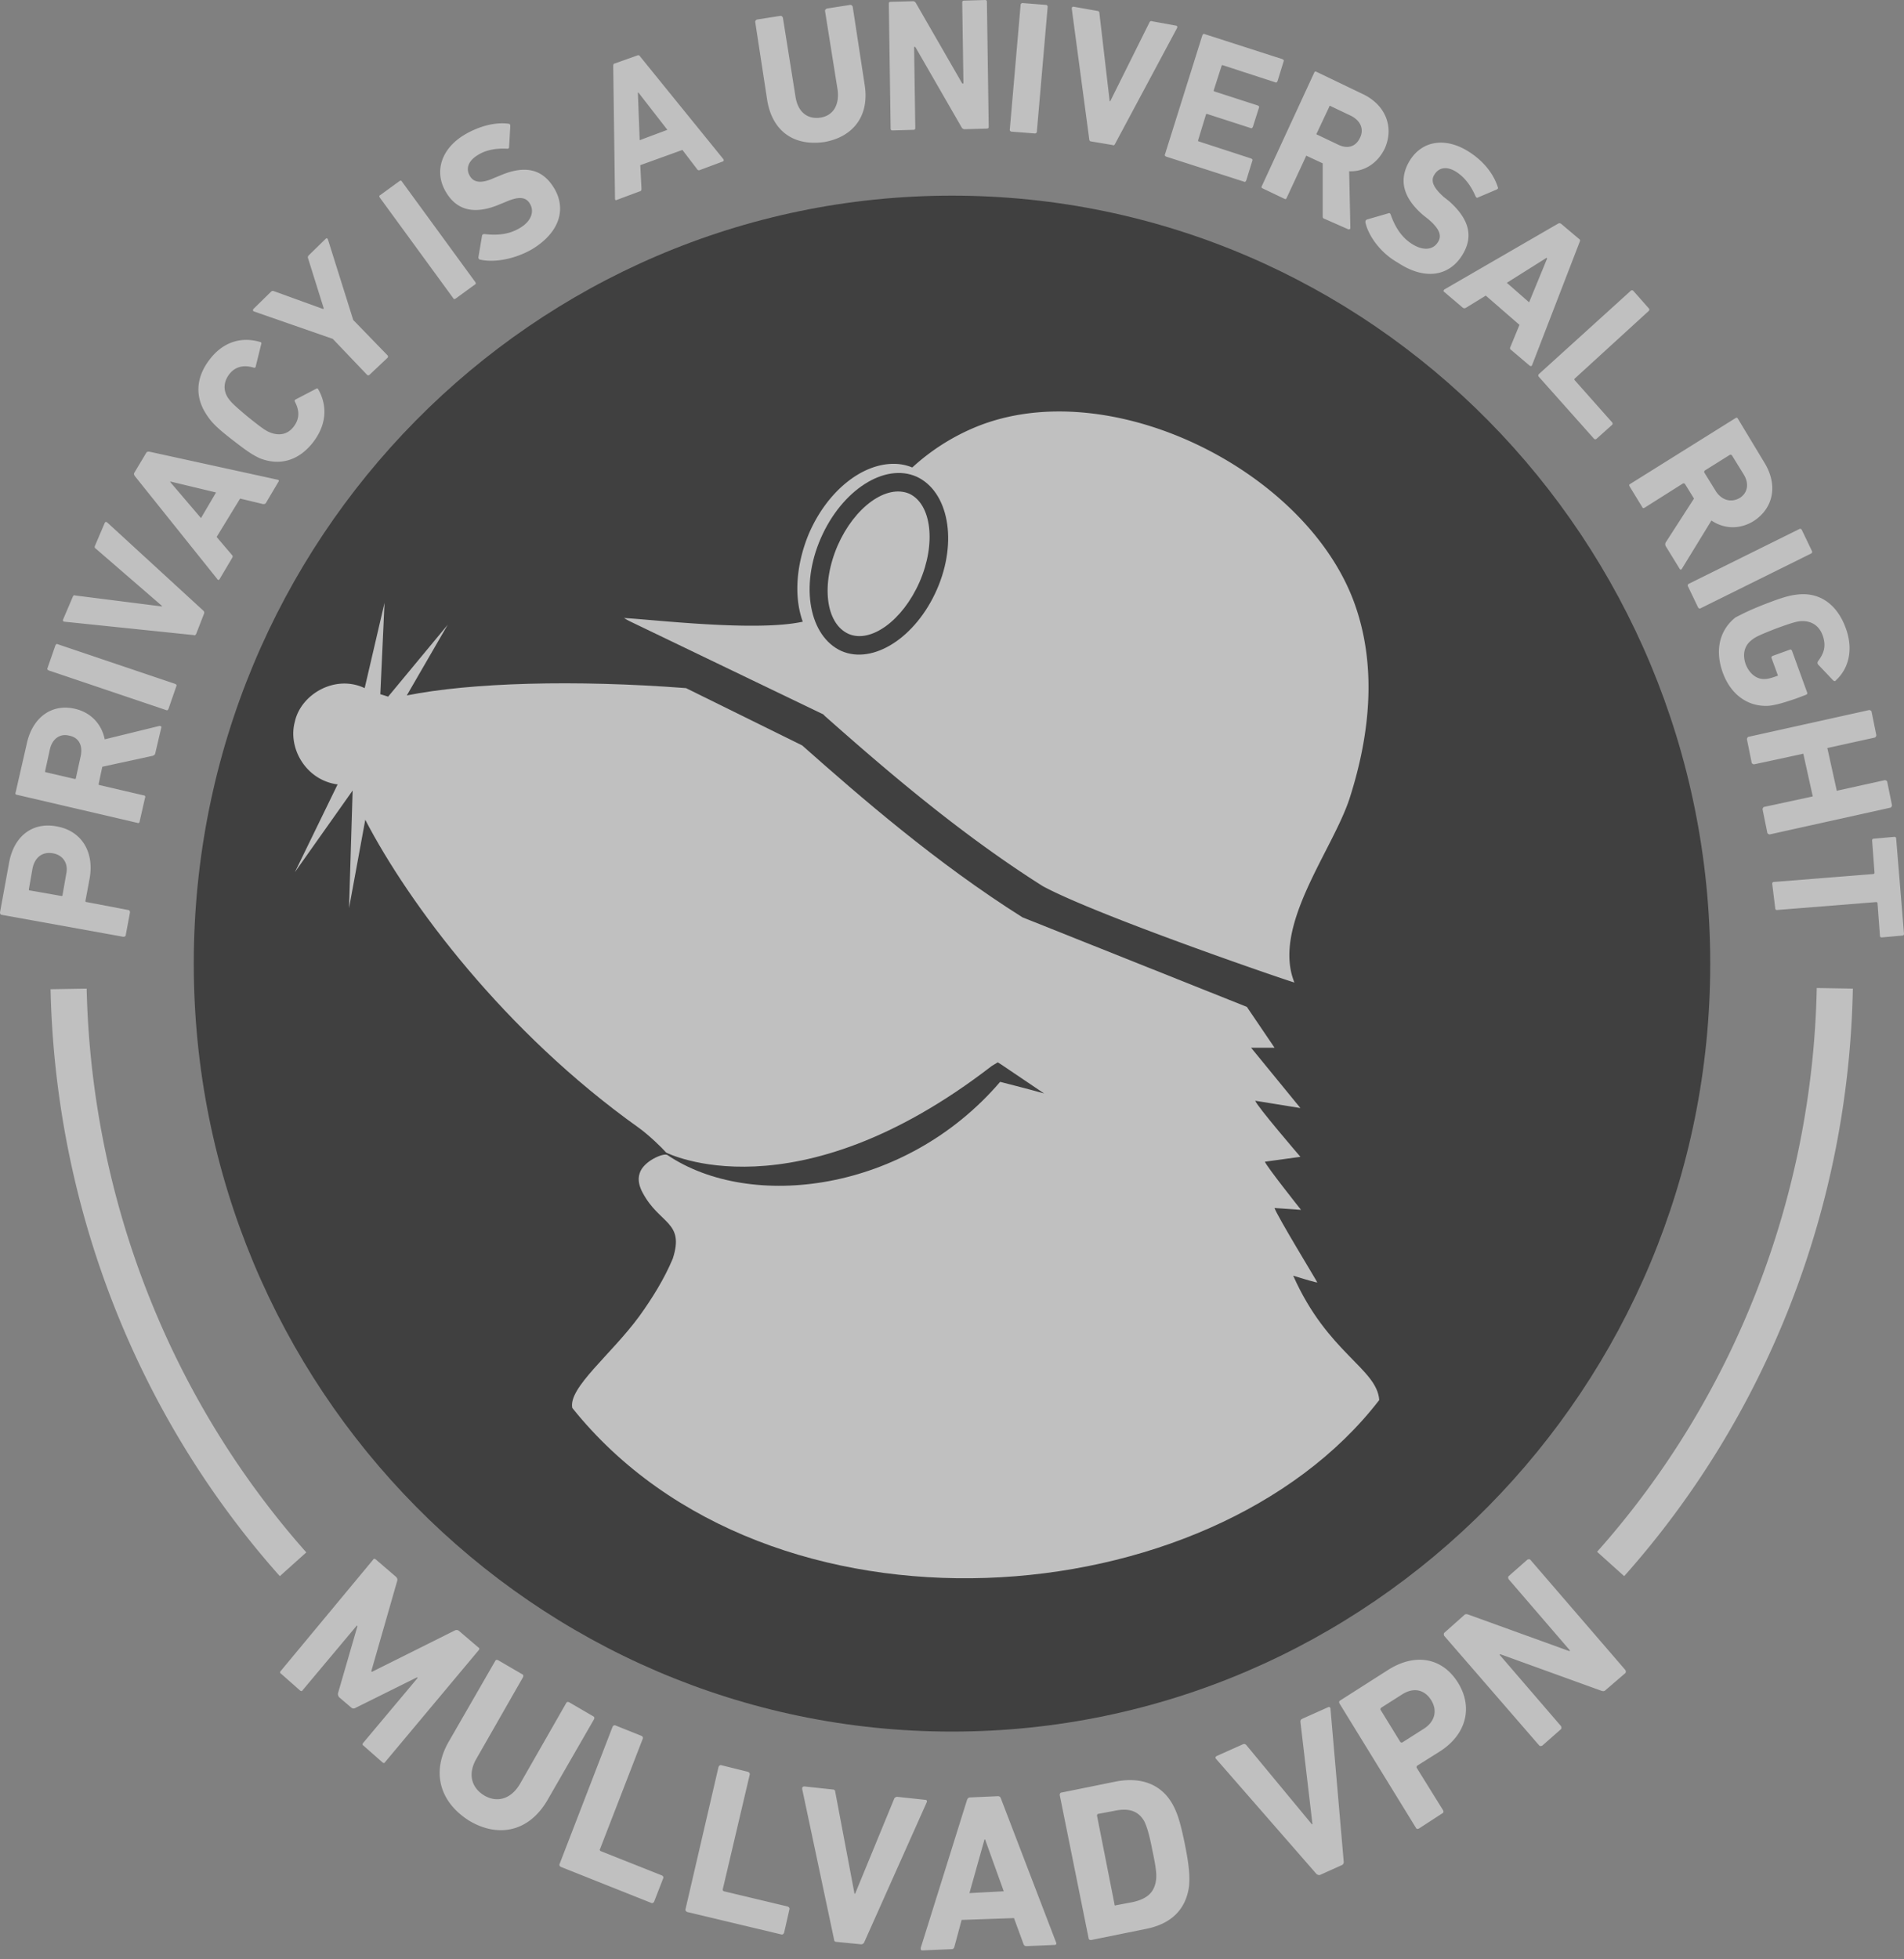 <svg xmlns="http://www.w3.org/2000/svg" fill="none" viewBox="0 0 207 213"><rect x="0" y="0" width="207" height="213" fill="#808080" stroke="none"/><g opacity=".5"><path fill="#000" fill-rule="evenodd" d="M21.066 104.755c0 46.116 36.965 83.485 82.434 83.485 45.469 0 82.434-37.369 82.434-83.485S149.035 21.269 103.5 21.269s-82.434 37.37-82.434 83.486Z" clip-rule="evenodd"/><path fill="#fff" d="m36.703 85.275-4.645 9.54 6.28-8.878c0 .066-.392 12.788-.392 12.788l1.766-9.607c4.71 9.077 15.113 23.058 29.702 33.46 1.113.795 2.552 2.187 3.01 2.717 0 0 13.935 7.156 35.394-9.409.196-.133.458-.265.654-.398l.327.199 4.711 3.181c-1.636-.464-4.776-1.259-4.776-1.259-10.337 12.059-27.15 14.047-36.18 7.951-.392-.265-2.616.662-3.009 1.987-.261.729 0 1.524.327 2.121 1.832 3.445 4.58 3.114 3.272 7.156-.916 2.186-2.225 4.306-3.664 6.294-3.01 4.108-7.72 7.752-7.262 9.939 21.328 26.636 69.414 22.925 87.733-.861-.262-3.446-5.627-5.102-9.356-13.517 1.047.331 2.617.795 2.617.729 0-.067-4.449-7.355-4.645-8.084l2.879.199s-3.795-4.771-3.926-5.234l3.86-.53s-4.841-5.632-4.906-6.096l4.906.795-5.364-6.56h2.551l-3.009-4.439-24.403-9.74c-9.356-5.897-17.665-13.12-23.945-18.685l-12.627-6.228c-12.103-.928-23.422-.597-30.357.795l4.45-7.686-6.478 7.818c-.392-.132-.85-.265-.85-.265l.458-9.939-2.16 9.277-2.943 10.469Z"/><path fill="#fff" d="M39.647 74.806c-3.206-1.524-6.935.662-7.59 3.644-.785 2.849 1.178 6.36 4.646 6.825 3.27-2.055 6.084-7.355 2.944-10.47ZM87.275 67.584c-.981-2.717-.72-6.229.654-9.541 1.963-4.572 5.692-7.62 9.225-7.62.72 0 1.374.132 2.028.397a23.389 23.389 0 0 1 7-4.439c14.394-5.83 35.525 4.572 40.956 18.884 2.616 6.957 1.831 14.51-.393 21.468-1.832 5.698-8.505 13.914-6.019 20.076-.981-.265-21.459-7.289-27.347-10.469-9.225-5.83-17.468-12.987-23.683-18.486l-.197-.199-20.935-10.071a7.093 7.093 0 0 1-.72-.398c2.879.133 14.328 1.524 19.431.398Z"/><path fill="#fff" d="M100.365 63.44c1.969-4.56 1.392-9.219-1.29-10.407-2.681-1.187-6.451 1.546-8.42 6.106-1.97 4.56-1.392 9.219 1.29 10.406 2.681 1.188 6.451-1.546 8.42-6.105Z"/><path fill="#000" fill-rule="evenodd" d="M99.64 51.815c-3.467-1.524-8.112 1.457-10.402 6.692-2.29 5.234-1.243 10.667 2.224 12.257 3.468 1.524 8.113-1.457 10.403-6.692 2.289-5.234 1.243-10.667-2.225-12.258Zm.327 11.462c-1.832 4.174-5.3 6.692-7.72 5.632-2.486-1.126-3.01-5.367-1.177-9.607 1.832-4.175 5.299-6.692 7.785-5.632 2.421 1.126 2.944 5.433 1.112 9.607Z" clip-rule="evenodd"/><path fill="#fff" d="m176.578 171.344-2.944-2.65c14.917-16.763 23.422-38.562 23.88-61.289l3.925.066c-.458 23.721-9.29 46.381-24.861 63.873ZM30.422 171.344c-15.57-17.492-24.403-40.152-24.926-63.807l3.925-.066c.523 22.727 8.963 44.46 23.88 61.289l-2.879 2.584ZM13.674 101.641c0 .132-.131.198-.262.198L.196 99.454c-.13 0-.196-.132-.196-.265l.981-5.367c.524-2.981 2.617-4.505 5.234-3.975 2.552.463 4.056 2.65 3.533 5.632L9.29 97.93c0 .066 0 .133.131.133l4.514.861c.131 0 .197.132.197.265l-.458 2.452Zm-7.917-8.879c-1.112-.199-1.962.397-2.224 1.656l-.393 2.253c0 .066 0 .133.131.133l3.402.596c.066 0 .131 0 .131-.133l.393-2.252c.261-1.127-.328-2.054-1.44-2.253ZM16.88 81.896c-.066.198-.132.198-.262.265l-5.496 1.192-.393 1.856c0 .066 0 .132.066.132l4.841 1.126c.131 0 .196.133.131.265l-.589 2.585c0 .132-.13.198-.262.132L1.832 86.401c-.131 0-.196-.132-.131-.265l1.243-5.433c.654-2.783 2.748-4.24 5.234-3.644 1.7.397 2.878 1.656 3.206 3.313l5.953-1.458c.131 0 .262.066.196.199l-.654 2.783Zm-9.356-1.922c-.982-.265-1.832.331-2.094 1.458l-.523 2.385c0 .066 0 .133.065.133l3.14.728c.066 0 .131 0 .131-.066l.524-2.385c.261-1.193-.197-2.054-1.243-2.253ZM5.3 72.884c-.132-.066-.197-.132-.132-.265l.851-2.451c.065-.133.13-.199.262-.133l12.757 4.307c.131.066.197.133.131.265l-.85 2.452c-.066.132-.131.198-.262.132L5.299 72.884ZM21.328 68.909c-.065.132-.196.199-.262.132L7 67.584c-.13 0-.196-.133-.13-.265l1.046-2.452c.066-.133.131-.199.262-.133l9.421 1.193v-.066l-7.197-6.228c-.13-.067-.13-.2-.065-.332l1.047-2.451c.065-.133.13-.133.261-.067l10.468 9.608c.066.066.131.199.066.331l-.85 2.187ZM14.655 51.748c-.066-.133-.13-.199-.066-.331l1.309-2.187c.065-.132.196-.132.327-.132l13.935 3.047c.131 0 .197.133.131.2l-1.374 2.318c-.065.133-.196.133-.327.133l-2.486-.596-2.552 4.174 1.636 1.921c.13.133.13.2.066.332l-1.374 2.319c-.066.132-.197.132-.262 0l-8.963-11.198Zm8.832 1.789-4.972-1.193v.067l3.337 3.909 1.635-2.783ZM25.123 47.706c-1.701-1.325-2.16-1.855-2.683-2.65-1.308-1.988-1.112-4.108.393-6.03 1.44-1.855 3.402-2.452 5.43-1.855.13 0 .196.132.13.265l-.588 2.385c0 .133-.13.199-.262.133-.916-.265-1.897-.2-2.617.728-.654.862-.654 1.79-.13 2.585.327.463.654.795 2.159 2.054 1.57 1.259 1.962 1.524 2.486 1.722.916.332 1.832.2 2.486-.662.72-.928.589-1.855.13-2.717-.065-.132 0-.199.131-.265l2.16-1.126c.13-.067.196-.067.261.066 1.047 1.855.85 3.91-.589 5.764-1.505 1.922-3.533 2.585-5.757 1.723-.85-.397-1.44-.795-3.14-2.12ZM40.17 40.749a.197.197 0 0 1-.262 0l-3.729-3.91-8.57-2.98c-.131-.067-.131-.133-.066-.266l1.898-1.855c.13-.133.196-.133.392-.066l5.3 1.921.065-.066-1.701-5.433c-.066-.133 0-.265.065-.332l1.832-1.789c.131-.132.196-.066.262.067l2.748 8.746 3.729 3.843a.204.204 0 0 1 0 .265l-1.963 1.855ZM41.282 21.468c-.065-.133-.065-.199.066-.265l2.093-1.524c.131-.066.197-.066.262.066l7.982 10.933c.065.132.065.199-.066.265l-2.093 1.524c-.131.066-.197.066-.262-.066l-7.982-10.933ZM52.208 28.226c-.13 0-.196-.132-.196-.265l.392-2.319c0-.132.131-.198.262-.198 1.178.132 2.551.132 3.86-.663 1.243-.729 1.57-1.79 1.112-2.584-.392-.729-1.112-.928-2.617-.265l-.654.265c-2.617 1.126-4.645.795-5.888-1.325-1.309-2.187-.524-4.705 2.028-6.229 1.57-.927 3.337-1.391 4.776-1.192.13 0 .196.066.196.265l-.13 2.253c0 .132-.066.198-.197.198-1.243-.066-2.355.133-3.271.73-1.047.662-1.243 1.523-.785 2.252.392.662 1.177.861 2.617.199l.654-.265c2.617-1.127 4.58-.795 5.888 1.391 1.308 2.187.654 4.77-2.42 6.626-1.963 1.126-4.188 1.458-5.627 1.126ZM66.667 7.156c0-.132.065-.265.196-.265l2.42-.861c.131-.067.262 0 .328.132l9.028 11.132c.066.132.066.198-.065.265l-2.486.927c-.131.066-.262 0-.328-.132L74.19 16.3l-4.58 1.656.132 2.584c0 .133-.066.265-.197.265l-2.486.928c-.13.066-.196 0-.196-.133l-.196-14.444Zm5.888 6.957-3.14-4.042h-.066l.196 5.169 3.01-1.127ZM83.415 10.933l-1.309-8.548c0-.132.066-.199.197-.265l2.551-.397c.131 0 .197.066.262.198l1.374 8.614c.261 1.656 1.308 2.452 2.682 2.253 1.374-.199 2.094-1.325 1.898-2.982l-1.374-8.613c0-.133.065-.2.196-.265L92.443.53c.131 0 .197.066.262.199l1.308 8.547c.524 3.446-1.373 5.632-4.383 6.162-3.206.464-5.626-1.06-6.215-4.505ZM96.63.398c0-.133.066-.2.197-.2l2.42-.065a.36.36 0 0 1 .328.198l5.037 8.746h.131l-.131-8.812c0-.132.066-.199.196-.199l2.29-.066c.131 0 .197.066.197.199l.196 13.583c0 .132-.066.198-.196.198l-2.421.067a.358.358 0 0 1-.327-.199l-5.038-8.746h-.13l.13 8.812c0 .133-.065.2-.196.2l-2.29.065c-.13 0-.196-.066-.196-.199L96.63.398ZM110.958.53c0-.132.131-.199.197-.199l2.551.2c.131 0 .196.132.196.198l-1.177 13.583c0 .132-.131.199-.197.199l-2.551-.2c-.131 0-.196-.132-.196-.198L110.958.53ZM118.613 15.372c-.131 0-.196-.133-.196-.265L116.519.927c0-.132.066-.198.197-.198l2.617.464c.13 0 .196.132.196.265l1.112 9.54h.065l4.253-8.547c.065-.132.131-.198.327-.132l2.552.464c.13 0 .196.132.13.265l-6.738 12.589c-.066.132-.131.199-.262.132l-2.355-.397ZM130.716 3.843c.066-.132.131-.198.262-.132l8.44 2.716c.13.067.196.133.13.265l-.654 2.12c-.065.133-.131.2-.262.133l-5.691-1.855c-.066 0-.131 0-.131.066l-.851 2.65c0 .067 0 .133.066.133l4.71 1.524c.131.066.196.133.131.265l-.654 2.054c-.066.133-.131.199-.262.133l-4.71-1.524c-.066 0-.131 0-.131.066l-.851 2.783c0 .066 0 .132.066.132l5.692 1.855c.13.067.196.133.13.266l-.654 2.12c-.065.132-.131.199-.262.132l-8.439-2.716c-.131-.067-.196-.133-.131-.265l4.056-12.92ZM143.997 23.787c-.196-.066-.196-.133-.196-.332v-5.698l-1.701-.795c-.066-.066-.131 0-.131.066l-2.094 4.506c-.065.132-.13.132-.261.066l-2.355-1.126c-.131-.067-.131-.133-.066-.265l5.692-12.324c.065-.133.131-.133.262-.067l4.972 2.386c2.551 1.192 3.467 3.644 2.421 5.963-.786 1.59-2.225 2.518-3.86 2.452l.13 6.162c0 .132-.13.198-.261.132l-2.552-1.126Zm3.86-8.813c.458-.927.066-1.855-.981-2.385l-2.225-1.06c-.065-.066-.13 0-.13.066l-1.374 2.915c-.066.067 0 .133.065.133l2.224 1.06c1.047.53 1.963.265 2.421-.729ZM148.446 24.185c0-.133 0-.265.196-.332l2.29-.662c.131-.066.196 0 .262.132.392 1.127 1.046 2.386 2.29 3.18 1.243.796 2.289.663 2.813-.132.458-.662.327-1.391-.982-2.518l-.588-.463c-2.159-1.856-2.748-3.843-1.44-5.964 1.374-2.186 3.926-2.518 6.412-.927 1.57.994 2.682 2.385 3.14 3.843.066.132 0 .198-.131.265l-2.028.861c-.131.066-.196 0-.262-.133-.523-1.192-1.177-2.053-2.093-2.65-1.047-.662-1.897-.464-2.355.265-.458.663-.197 1.392.981 2.452l.589.463c2.159 1.922 2.748 3.844 1.374 5.964-1.374 2.12-3.926 2.716-6.935.729-1.897-1.06-3.206-2.916-3.533-4.373ZM169.382 24.317c.13-.066.196-.066.327 0l1.962 1.657c.131.066.131.198.066.33l-5.169 13.385c-.065.133-.131.133-.261.066l-2.029-1.723c-.13-.066-.13-.198-.065-.33l.981-2.386-3.663-3.18-2.159 1.325c-.131.066-.197.066-.327 0l-2.029-1.723c-.13-.066-.065-.199 0-.265l12.366-7.156Zm-3.141 8.547 1.963-4.77-.066-.067-4.317 2.717 2.42 2.12ZM177.298 31.605a.196.196 0 0 1 .261 0l1.701 1.922a.202.202 0 0 1 0 .265l-8.047 7.355c-.065.066-.065.132 0 .198l4.057 4.572c.065.066.065.199 0 .265l-1.702 1.524a.196.196 0 0 1-.261 0l-6.019-6.758a.202.202 0 0 1 0-.265l10.01-9.078ZM181.092 59.367a.43.43 0 0 1 0-.397l3.075-4.77-.981-1.59c-.066-.067-.131-.067-.196-.067l-4.188 2.65c-.13.066-.196.066-.261-.066l-1.374-2.253c-.066-.132-.066-.199.065-.265l11.449-7.156c.131-.066.197-.066.262.066l2.879 4.771c1.504 2.452.981 4.97-1.178 6.36-1.505.928-3.206.862-4.58-.065l-3.205 5.234c-.066.133-.197.133-.262 0l-1.505-2.452Zm8.047-5.234c.851-.53 1.047-1.524.458-2.518l-1.308-2.12c-.066-.066-.131-.066-.196-.066l-2.748 1.722c-.066.067-.066.133-.066.2l1.309 2.12c.654.927 1.635 1.192 2.551.662ZM195.616 57.513c.131-.067.197 0 .262.066l1.112 2.319c.066.132 0 .199-.065.265l-12.038 5.963c-.131.066-.196 0-.262-.066l-1.112-2.32c-.065-.132 0-.198.065-.264l12.038-5.963ZM192.083 65.596c1.898-.729 2.683-.928 3.664-.994 2.355-.132 4.056 1.325 4.907 3.644.916 2.452.262 4.506-1.047 5.699-.065.132-.196.132-.327 0l-1.636-1.723c-.065-.133-.065-.199 0-.331.655-.862.916-1.657.524-2.783-.393-1.127-1.243-1.59-2.225-1.59-.523 0-1.177.198-2.813.795-1.701.662-2.29.927-2.682 1.258-.785.597-1.047 1.524-.654 2.65.392.995 1.177 1.657 2.093 1.591.327 0 .785-.132 1.309-.331.065 0 .131-.066.065-.133l-.654-1.789c-.066-.132 0-.198.131-.265l1.832-.662c.13-.067.196 0 .261.132l1.636 4.506c.065.132 0 .199-.131.265l-1.047.397c-1.177.398-2.224.73-3.009.795-2.29.133-4.122-1.258-4.972-3.578-.851-2.319-.458-4.571 1.373-6.03.786-.397 1.505-.794 3.402-1.523ZM203.205 77.191c.131 0 .197.067.262.133l.523 2.584c0 .132-.065.199-.13.265l-5.103 1.126c-.066 0-.131.067-.066.133l.982 4.44c0 .066.065.132.13.066l5.103-1.127c.131 0 .197.066.262.133l.524 2.584c0 .132-.066.198-.131.265l-13.15 2.915c-.131 0-.197-.066-.262-.132l-.524-2.584c0-.133.066-.2.131-.266l5.234-1.126c.066 0 .131-.066.066-.132l-.982-4.44c0-.066-.065-.132-.131-.066l-5.233 1.126c-.131 0-.197-.066-.262-.132l-.524-2.584c0-.133.066-.199.131-.265l13.15-2.916ZM192.672 96.075c0-.133.066-.199.197-.199l10.794-.861c.066 0 .131-.066.131-.133l-.261-3.511c0-.133.065-.2.196-.2l2.224-.198c.131 0 .196.066.196.199l.851 10.336c0 .133-.065.199-.196.199l-2.225.199c-.131 0-.196-.066-.196-.199l-.262-3.512c0-.066-.065-.132-.13-.132l-10.795.861c-.131 0-.197-.066-.197-.199l-.327-2.65ZM40.563 169.555c.065-.132.196-.132.327 0l2.159 1.856c.13.132.196.265.13.463l-2.813 9.807.066.066 9.028-4.506a.399.399 0 0 1 .458.067l2.094 1.789c.13.066.13.198 0 .331L41.87 191.553c-.065.133-.196.133-.327 0l-2.028-1.789c-.131-.066-.131-.198 0-.331l5.888-7.023-.066-.067-6.673 3.313c-.196.133-.392.067-.523-.066l-1.243-1.06c-.131-.133-.197-.331-.131-.53l2.093-7.222-.065-.067-5.888 7.024c-.066.132-.196.132-.327 0l-2.028-1.789c-.131-.066-.131-.199 0-.332l10.01-12.059ZM48.806 189.3l5.038-8.746c.065-.132.196-.132.327-.066l2.617 1.524c.13.066.13.199.065.331l-5.038 8.813c-.981 1.656-.588 3.18.85 4.041 1.375.796 2.88.398 3.86-1.258l5.038-8.813c.066-.132.197-.132.328-.066l2.616 1.524c.131.066.131.199.066.331l-5.038 8.746c-2.028 3.512-5.364 4.108-8.44 2.319-3.14-1.921-4.317-5.168-2.29-8.68ZM66.601 187.71c.066-.132.196-.199.327-.132l2.813 1.126c.131.066.197.199.131.331l-4.645 11.993c-.065.066 0 .133.066.199l6.673 2.65c.13.067.196.199.13.332l-.98 2.517c-.066.133-.197.199-.328.133l-9.813-3.909c-.131-.067-.197-.199-.131-.332L66.6 187.71ZM78.116 192.083c.065-.132.13-.198.261-.198l2.944.728c.131.067.197.133.197.265l-2.944 12.523c0 .067 0 .133.13.199l6.935 1.656c.131.067.197.133.197.266l-.59 2.584c-.065.132-.13.198-.26.198l-10.272-2.451c-.131-.066-.197-.133-.197-.265l3.599-15.505ZM90.939 211.1c-.197 0-.262-.133-.262-.265l-3.468-16.366c0-.199.066-.265.262-.265l3.075.331c.196 0 .262.133.262.265l2.093 11.065h.066l4.252-10.336a.36.36 0 0 1 .327-.199l3.075.332c.131 0 .197.132.131.265l-6.804 15.239a.359.359 0 0 1-.327.199l-2.682-.265ZM105.136 195.661c.065-.133.13-.265.327-.265l3.009-.133c.196 0 .262.067.327.199l6.019 15.703c.066.133 0 .265-.131.265l-3.075.133c-.196 0-.261-.066-.327-.199l-1.046-2.849-5.692.199-.785 2.915c-.066.199-.131.265-.328.265l-3.14.133c-.196 0-.196-.066-.196-.265l5.038-16.101Zm3.99 9.939-2.028-5.632h-.065l-1.636 5.831 3.729-.199ZM115.211 195.131c0-.132.065-.265.196-.265l5.888-1.193c2.748-.53 4.972.265 6.215 2.518.458.862.785 1.723 1.309 4.307.523 2.584.523 3.578.458 4.506-.327 2.584-1.963 4.174-4.776 4.704l-5.888 1.193c-.131 0-.262-.067-.262-.199l-3.14-15.571Zm6.084 11.993 1.767-.331c1.57-.332 2.42-.994 2.616-2.386.066-.53.066-1.126-.392-3.246-.393-2.054-.654-2.651-.851-3.115-.654-1.192-1.701-1.524-3.271-1.192l-1.766.331c-.066 0-.131.066-.131.199l1.897 9.607c0 .133.066.199.131.133ZM143.539 203.811c-.131.066-.262 0-.392-.066l-10.926-12.523c-.131-.133-.066-.265.065-.331l2.813-1.259c.131-.066.262-.066.393.066l7.131 8.614h.066l-1.309-11.132c0-.199.066-.265.196-.331l2.814-1.259c.13-.066.261 0 .261.199l1.44 16.631a.365.365 0 0 1-.197.331l-2.355 1.06ZM154.269 198.776c-.131.066-.262.066-.328-.067l-8.308-13.516c-.066-.133-.066-.265.065-.332l5.299-3.379c3.01-1.855 5.889-1.192 7.524 1.458 1.636 2.65.916 5.632-2.028 7.487l-2.421 1.524c-.065.066-.065.133-.065.199l2.879 4.638c.065.132.065.265-.066.331l-2.551 1.657Zm1.308-13.981c-.72-1.126-1.897-1.391-3.14-.596l-2.29 1.457c-.066.067-.065.133-.065.199l2.158 3.512c.066.066.131.066.197.066l2.29-1.458c1.308-.795 1.57-2.054.85-3.18ZM157.016 177.838c-.065-.133-.065-.265 0-.332l2.159-1.921c.131-.133.262-.133.458-.066l10.991 3.975.066-.066-6.673-7.752c-.066-.133-.066-.265 0-.332l2.028-1.789c.131-.066.262-.066.327 0l10.337 11.993c.065.133.065.265 0 .331l-2.159 1.856c-.131.132-.262.132-.458.066l-10.991-3.976-.066.067 6.674 7.752c.065.132.065.265 0 .331l-2.029 1.789c-.13.066-.261.066-.327 0l-10.337-11.926Z"/></g></svg>